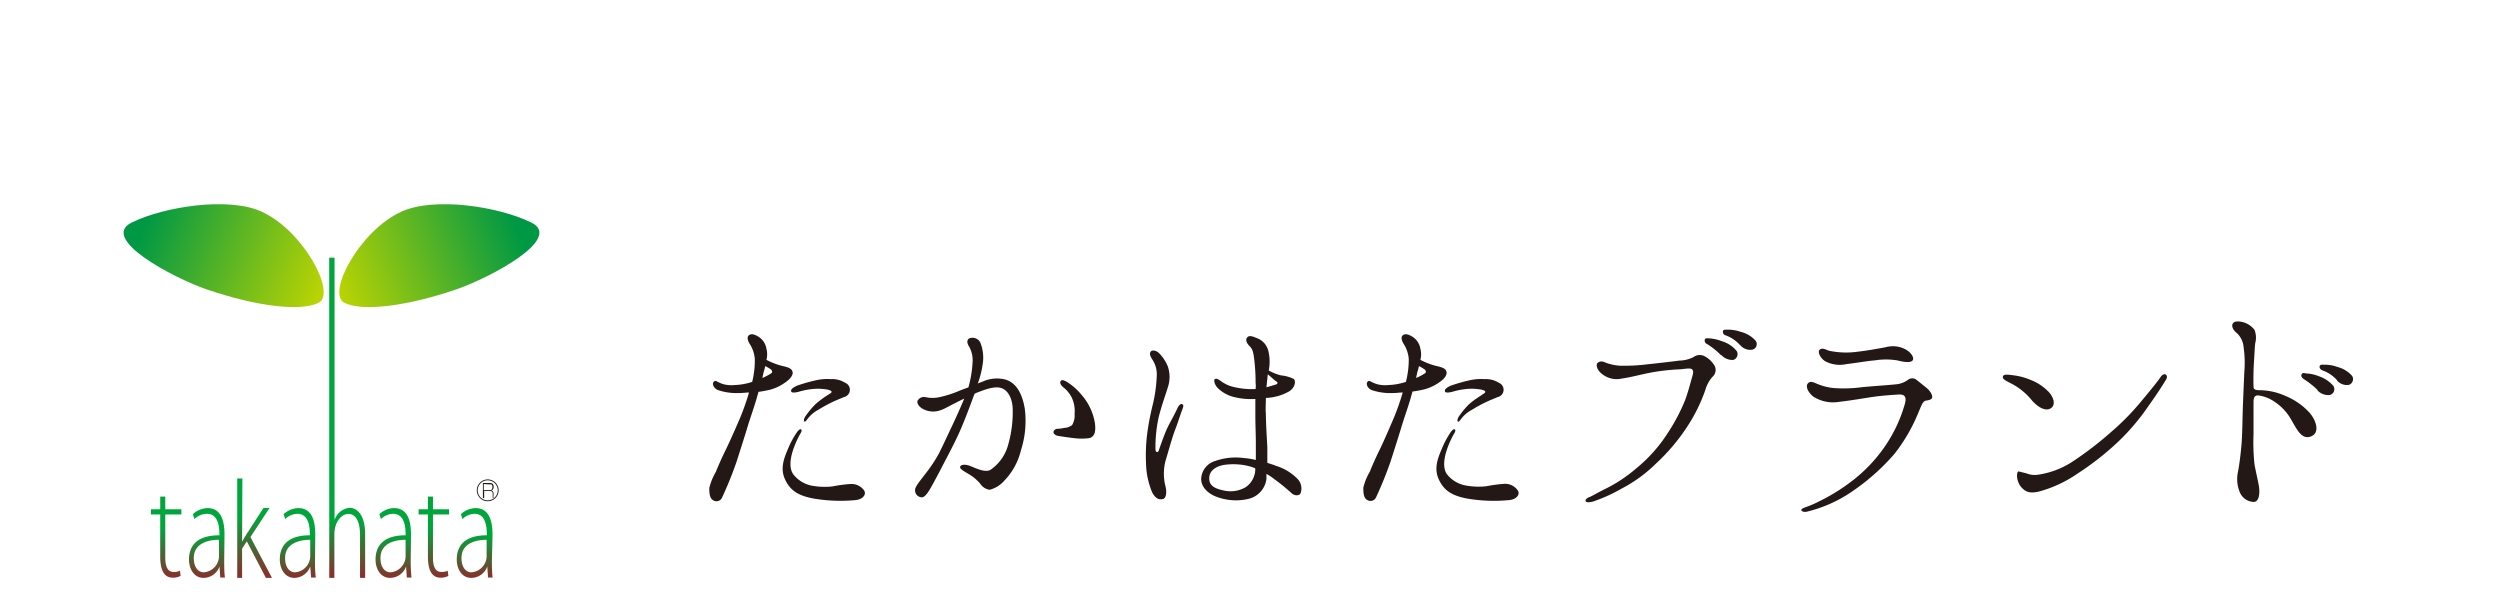 <svg xmlns="http://www.w3.org/2000/svg" xmlns:xlink="http://www.w3.org/1999/xlink" viewBox="0 0 411 100"><defs><linearGradient id="linear-gradient" x1="560.71" y1="-170.62" x2="560.71" y2="-177.58" gradientTransform="translate(-1045.32 421.42) scale(1.91)" gradientUnits="userSpaceOnUse"><stop offset="0" stop-color="#93252a"/><stop offset="0.66" stop-color="#00a63c"/></linearGradient><linearGradient id="linear-gradient-2" x1="575.53" y1="-195.52" x2="591.32" y2="-202.09" gradientTransform="translate(-1045.32 421.42) scale(1.91)" gradientUnits="userSpaceOnUse"><stop offset="0" stop-color="#c3d600"/><stop offset="1" stop-color="#009844"/></linearGradient><linearGradient id="linear-gradient-3" x1="370.52" y1="-195.52" x2="386.3" y2="-202.09" gradientTransform="matrix(-1.91, 0, 0, 1.91, 762.17, 421.42)" xlink:href="#linear-gradient-2"/><linearGradient id="linear-gradient-4" x1="564.22" y1="-170.61" x2="564.22" y2="-176.62" xlink:href="#linear-gradient"/><linearGradient id="linear-gradient-5" x1="568.3" y1="-170.63" x2="568.3" y2="-179.14" xlink:href="#linear-gradient"/><linearGradient id="linear-gradient-6" x1="572.03" y1="-170.61" x2="572.03" y2="-176.62" xlink:href="#linear-gradient"/><linearGradient id="linear-gradient-7" x1="576.26" y1="-170.63" x2="576.26" y2="-198.12" gradientTransform="translate(-1045.32 421.42) scale(1.91)" gradientUnits="userSpaceOnUse"><stop offset="0" stop-color="#93252a"/><stop offset="0.19" stop-color="#00a63c"/></linearGradient><linearGradient id="linear-gradient-8" x1="580.25" y1="-170.61" x2="580.25" y2="-176.62" xlink:href="#linear-gradient"/><linearGradient id="linear-gradient-9" x1="583.72" y1="-170.62" x2="583.72" y2="-177.58" xlink:href="#linear-gradient"/><linearGradient id="linear-gradient-10" x1="587.22" y1="-170.61" x2="587.22" y2="-176.62" xlink:href="#linear-gradient"/></defs><g id="レイヤー_2" data-name="レイヤー 2"><g id="レイヤー_1-2" data-name="レイヤー 1"><path d="M27.17,81.64v2.08h2.65v.86H27.17v7.1c0,1.35.35,2.35,1.35,2.35a2.27,2.27,0,0,0,1.07-.21l.1.86a2.68,2.68,0,0,1-1.27.29c-1.74,0-2.08-1.8-2.08-3.49v-6.9H24.81v-.86h1.53V81.64Z" style="fill:url(#linear-gradient)"/><path d="M75,47.58c5.64-1.94,17.7-8.37,12.34-11S71.43,32.32,66,34.79c-7,3.21-12.37,13.52-9.37,15S67,50.32,75,47.58Z" style="fill:url(#linear-gradient-2)"/><path d="M34,47.58c-5.64-1.94-17.7-8.37-12.34-11S37.61,32.32,43,34.79c7,3.21,12.37,13.52,9.37,15S42,50.32,34,47.58Z" style="fill:url(#linear-gradient-3)"/><path d="M36.86,92.15c0,.84,0,1.94.12,2.8h-.77l-.12-1.82h0A2.8,2.8,0,0,1,33.46,95c-1.62,0-2.39-1.55-2.39-3,0-2.57,1.64-4,5-4,0-.92,0-3.53-2.05-3.53a3,3,0,0,0-2.06.87l-.25-.81a3.68,3.68,0,0,1,2.4-1c2.43,0,2.8,2.45,2.8,4.43ZM36,88.74c-1.73,0-4.14.55-4.14,3,0,1.61.8,2.35,1.63,2.35A2.7,2.7,0,0,0,36,91.25Z" style="fill:url(#linear-gradient-4)"/><path d="M39.8,89.05h0c.2-.39.53-.92.78-1.31l2.74-4.24h1l-3.15,4.79L44.71,95h-1L40.58,89l-.78,1.18V95H39V78.66h.85Z" style="fill:url(#linear-gradient-5)"/><path d="M51.79,92.15c0,.84,0,1.94.13,2.8h-.77L51,93.13h0A2.8,2.8,0,0,1,48.4,95C46.78,95,46,93.44,46,92c0-2.57,1.64-4,4.94-4,0-.92,0-3.53-2.05-3.53a2.94,2.94,0,0,0-2,.87l-.26-.81a3.68,3.68,0,0,1,2.4-1c2.44,0,2.8,2.45,2.8,4.43ZM51,88.74c-1.72,0-4.13.55-4.13,3,0,1.61.8,2.35,1.62,2.35A2.7,2.7,0,0,0,51,91.25Z" style="fill:url(#linear-gradient-6)"/><path d="M54.12,42.36H55V85.48h0a2.93,2.93,0,0,1,2.49-2c.81,0,2.54.65,2.54,4.39V95h-.84v-7c0-1.82-.46-3.51-1.94-3.51-1,0-2.28,1.16-2.28,3.4V95h-.84Z" style="fill:url(#linear-gradient-7)"/><path d="M67.52,92.15a26.48,26.48,0,0,0,.13,2.8h-.77l-.12-1.82h0A2.8,2.8,0,0,1,64.13,95c-1.63,0-2.39-1.55-2.39-3,0-2.57,1.64-4,4.94-4,0-.92,0-3.53-2.05-3.53a2.94,2.94,0,0,0-2,.87l-.26-.81a3.68,3.68,0,0,1,2.4-1c2.44,0,2.8,2.45,2.8,4.43Zm-.84-3.41c-1.73,0-4.13.55-4.13,3,0,1.61.8,2.35,1.62,2.35a2.7,2.7,0,0,0,2.51-2.84Z" style="fill:url(#linear-gradient-8)"/><path d="M71.18,81.64v2.08h2.65v.86H71.18v7.1c0,1.35.35,2.35,1.35,2.35a2.27,2.27,0,0,0,1.07-.21l.11.86a2.74,2.74,0,0,1-1.27.29c-1.75,0-2.09-1.8-2.09-3.49v-6.9H68.82v-.86h1.53V81.64Z" style="fill:url(#linear-gradient-9)"/><path d="M80.87,92.15c0,.84,0,1.94.12,2.8h-.76l-.12-1.82h0A2.79,2.79,0,0,1,77.47,95c-1.62,0-2.38-1.55-2.38-3,0-2.57,1.63-4,4.94-4,0-.92,0-3.53-2-3.53a2.92,2.92,0,0,0-2,.87l-.26-.81a3.68,3.68,0,0,1,2.4-1c2.43,0,2.8,2.45,2.8,4.43ZM80,88.74c-1.73,0-4.13.55-4.13,3,0,1.61.79,2.35,1.62,2.35A2.7,2.7,0,0,0,80,91.25Z" style="fill:url(#linear-gradient-10)"/><path d="M80.45,79.4c.23,0,.71,0,.71.62,0,.37-.14.55-.41.61.23.06.39.18.39.59v.24a1.25,1.25,0,0,0,0,.42H81a2.68,2.68,0,0,1,0-.4v-.26c0-.47-.26-.5-.51-.5h-.89v1.16h-.21V79.4Zm-.92.18v1h.89c.22,0,.53,0,.53-.49s-.17-.46-.51-.46Z" style="fill:#231815"/><path d="M78.46,80.61a1.72,1.72,0,1,1,1.72,1.72A1.72,1.72,0,0,1,78.46,80.61Z" style="fill:none;stroke:#231815;stroke-width:0.148px"/><path d="M121.67,68.71a41.92,41.92,0,0,0,1.47-4.18c-.52,0-1,.08-1.47.08a9.62,9.62,0,0,1-3.63-.48c-.75-.31-1-1.07-.71-1.35s.43-.12.67,0a5.58,5.58,0,0,0,1,.4,5.2,5.2,0,0,0,1.79.12,10.17,10.17,0,0,0,2.87-.52,14.56,14.56,0,0,0,.43-3.78,5.39,5.39,0,0,0-.79-2.39c-.32-.48-.6-1.19-.16-1.51s1-.08,1.59.28A2.87,2.87,0,0,1,126,57.33a3.55,3.55,0,0,1,0,1.83,12.21,12.21,0,0,0,2.59,1c.76.16,1.43.36,1.63.76s.12.8-.47,1.43a7.74,7.74,0,0,1-3.27,1.75c-.56.12-1.15.24-1.79.32-.12.48-.24.84-.32,1.16-.28,1-1.19,3.62-1.47,4.58s-1.32,4.22-1.83,5.81a61.13,61.13,0,0,1-2.39,5.89,1,1,0,0,1-1.47.36c-.6-.36-.6-1.32-.6-2a9.66,9.66,0,0,1,1.07-2.63c.44-1.11,1-2.35,1.68-3.74S121.19,69.83,121.67,68.71Zm4.14-8.52c-.08.28-.12.56-.2.76s-.16.68-.28,1.19a8.86,8.86,0,0,0,1.43-.75c.28-.12.2-.44,0-.64A7.14,7.14,0,0,0,125.81,60.19Zm16.24,20.43c.48.75-.36,1.51-1.36,1.59A26.15,26.15,0,0,1,134,82c-2.91-.48-4.14-1.47-4.94-3.19s-.24-3.34.48-5A14.42,14.42,0,0,1,131.06,71c.24-.32.48-.52.64-.4s.08.4-.16.76a15.17,15.17,0,0,0-1.28,3c-.47,1.63-.39,2.86.16,3.62a5.08,5.08,0,0,0,3.07,1.87,11.75,11.75,0,0,0,3.34.12,23.47,23.47,0,0,1,3-.4A2.53,2.53,0,0,1,142.05,80.62Zm-5.34-16.21c0-.2-.55-.36-.91-.4a8.88,8.88,0,0,0-2.67,0,11.72,11.72,0,0,0-1.83.4c-.44.12-1.08.2-1.2,0-.23-.43.48-.79.92-1a26.86,26.86,0,0,1,3.07-.88,8.35,8.35,0,0,1,2.5-.2,3.94,3.94,0,0,1,2.35.6,1.23,1.23,0,0,1-.2,2.35c-.24.12-1,.4-1.75.75a23.88,23.88,0,0,0-2.43,1.32,5.47,5.47,0,0,0-1.63,1.31c-.24.28-.52.76-.68.64s-.08-.48.12-.8a14,14,0,0,1,1.64-2A14.82,14.82,0,0,1,136,65C136.4,64.73,136.75,64.57,136.71,64.41Z" style="fill:#231815"/><path d="M156.61,69.83c.6-1.28,1.32-2.87,1.91-4.3-.59.28-1.07.51-1.43.71-.84.4-1.83,1-2.47,1.2a3.54,3.54,0,0,1-2.63-.08c-1-.44-1.27-1.12-1.15-1.47a1.2,1.2,0,0,1,1.31-.6,5.47,5.47,0,0,0,2.31,0,18.14,18.14,0,0,0,3.43-1.12c.35-.12.79-.31,1.31-.47a18.09,18.09,0,0,0,.68-4,4.66,4.66,0,0,0-.48-2.58c-.32-.52-.6-1.08-.08-1.48a1.45,1.45,0,0,1,1.83.64,6.71,6.71,0,0,1,.44,3.35,15.85,15.85,0,0,1-.84,3.42c.44-.2.84-.32,1-.4a5.61,5.61,0,0,1,3.58-.24c1.91.6,2.79,2.59,3.15,4.82a15.82,15.82,0,0,1-.64,6.81A10.84,10.84,0,0,1,165.13,79a4.82,4.82,0,0,1-2.43,1.52,2.21,2.21,0,0,1-1.55-1,7.36,7.36,0,0,0-1.91-1.59c-.72-.44-1.51-.84-1.39-1.2s.79-.43,1.55-.16,2.47,1.2,3.42.68a7.29,7.29,0,0,0,2.87-3.94,19.65,19.65,0,0,0,.8-5.89c0-1.75-.68-3.15-1.76-3.58s-2.66.15-3.9.63a3.52,3.52,0,0,0-.63.28c0,.16-.12.28-.16.44-.64,1.75-1.48,4-2.27,5.77s-1.75,3.58-2.59,5.18c-.56,1.11-1.75,3.34-2.19,4.1s-1,1.63-1.55,1.51a1.14,1.14,0,0,1-1-1.23c0-.56,1-1.68,1.63-2.55a22.93,22.93,0,0,0,2.27-3.39C154.94,73.41,155.78,71.58,156.61,69.83ZM180,69.55c.2,1.47-.08,2.23-.88,2.47a9.6,9.6,0,0,1-2.62,0c-.76-.08-2.07-.28-2.55-.36s-.76-.36-.76-.64a.65.65,0,0,1,.64-.52,6,6,0,0,0,1.15-.16,2.15,2.15,0,0,0,1.28-.47,3,3,0,0,0,.4-1.8,5.17,5.17,0,0,0-.48-2.74,4.93,4.93,0,0,0-1.39-1.67c-.32-.28-.68-.72-.36-1.08.2-.2.67,0,1.15.32a10.1,10.1,0,0,1,2.31,2.11A9.26,9.26,0,0,1,180,69.55Z" style="fill:#231815"/><path d="M194.35,67.4c-.2.44-.72,2.15-1.16,3.26s-1.07,3.43-1.59,5.14a8.43,8.43,0,0,0,0,4.14c.24.87.16,2-.44,2.11s-1.15,0-1.75-1.12a13,13,0,0,1-1-4.65,28.94,28.94,0,0,1,.19-5,44,44,0,0,1,.92-4.78,23.28,23.28,0,0,0,.64-4.54,4.43,4.43,0,0,0-.72-2.86c-.36-.56-.52-1-.24-1.32s1-.11,1.39.32a6.67,6.67,0,0,1,1.4,2.15,5.31,5.31,0,0,1,0,3.43c-.32,1.07-1,2.9-1.51,4.93a23.22,23.22,0,0,0-.52,5.22c0,.67.48.56.55.2.28-.8.92-2.67,1.44-3.75s.83-1.51,1.63-3.18c.2-.44.52-.8.8-.64S194.51,66.92,194.35,67.4Zm19.46,13.69c-.2.44-1,.48-1.55-.08a32.24,32.24,0,0,0-2.75-2.23,8.51,8.51,0,0,0-1.31-.87c0,.36,0,.64,0,.87a3.88,3.88,0,0,1-3.1,3.27,9,9,0,0,1-5.54-.56c-1.55-.76-2.19-1.91-2.07-3a3.2,3.2,0,0,1,2.31-2.71,10.06,10.06,0,0,1,4.66-.48,12.09,12.09,0,0,1,2,.32c0-1,0-1.95,0-2.79,0-1.31-.08-2.86-.08-4.66,0-.79,0-1.75,0-2.58a11.53,11.53,0,0,1-3.34-.28,5.76,5.76,0,0,1-2.75-1.43c-.72-.68-.76-1.48-.56-1.56.36-.2.76.2,1.32.56a5.68,5.68,0,0,0,1.87.76,12.64,12.64,0,0,0,3.5.32,3.84,3.84,0,0,0,0-1,31.49,31.49,0,0,0-.24-4c-.16-1.2-.28-1.59-.76-2.07s-.67-1-.43-1.35.63-.4,1.51,0a3,3,0,0,1,2,2.1,7.35,7.35,0,0,1,.08,3.27,8.29,8.29,0,0,0,2,.8,6.12,6.12,0,0,1,2.11.59c.36.32.28,1.32-.68,2a8.35,8.35,0,0,1-3.9,1.12c0,1-.08,2,0,2.55,0,1.27.12,3.5.24,5.53,0,.84,0,1.75,0,2.59.48.16,1,.32,1.47.51a8.3,8.3,0,0,1,3.51,2.15A2.25,2.25,0,0,1,213.81,81.09ZM206.37,77c-.16-.08-.4-.16-.6-.24a10.5,10.5,0,0,0-4.38-.35c-1.19.15-2.47.79-2.58,2s.55,1.83,2.22,2.19a4.94,4.94,0,0,0,3.71-.48,3.61,3.61,0,0,0,1.63-3.07Zm2.07-15.48a4.31,4.31,0,0,0-.08.75c-.08.4-.08.84-.16,1.4.6-.16,1.12-.32,1.51-.44s.4-.36.12-.52S209,62,208.44,61.55Z" style="fill:#231815"/><path d="M229.14,68.71a41.92,41.92,0,0,0,1.47-4.18c-.52,0-1,.08-1.47.08a9.62,9.62,0,0,1-3.63-.48c-.75-.31-.95-1.07-.71-1.35s.43-.12.67,0a5.58,5.58,0,0,0,1,.4,5.2,5.2,0,0,0,1.79.12,10.17,10.17,0,0,0,2.87-.52A14.56,14.56,0,0,0,231.6,59a5.39,5.39,0,0,0-.79-2.39c-.32-.48-.6-1.19-.16-1.51s1-.08,1.59.28a2.87,2.87,0,0,1,1.27,1.95,3.55,3.55,0,0,1,0,1.83,12.21,12.21,0,0,0,2.59,1c.76.16,1.44.36,1.63.76s.12.8-.47,1.43A7.74,7.74,0,0,1,234,64.05c-.56.12-1.15.24-1.79.32-.12.48-.24.84-.32,1.16-.28,1-1.19,3.62-1.47,4.58s-1.31,4.22-1.83,5.81a61.13,61.13,0,0,1-2.39,5.89,1,1,0,0,1-1.47.36c-.6-.36-.6-1.32-.6-2a9.66,9.66,0,0,1,1.07-2.63c.44-1.11,1-2.35,1.68-3.74S228.66,69.83,229.14,68.71Zm4.14-8.52c-.08.28-.12.56-.2.76s-.16.68-.28,1.19a8.86,8.86,0,0,0,1.43-.75c.28-.12.2-.44,0-.64A7.14,7.14,0,0,0,233.28,60.19Zm16.24,20.43c.48.75-.36,1.51-1.36,1.59a26.15,26.15,0,0,1-6.68-.2c-2.91-.48-4.14-1.47-4.94-3.19s-.24-3.34.48-5A14.42,14.42,0,0,1,238.53,71c.24-.32.48-.52.64-.4s.08.4-.16.76a15.17,15.17,0,0,0-1.28,3c-.47,1.63-.39,2.86.16,3.62A5.08,5.08,0,0,0,241,79.82a11.75,11.75,0,0,0,3.34.12,23.47,23.47,0,0,1,3-.4A2.53,2.53,0,0,1,249.52,80.62Zm-5.34-16.21c0-.2-.55-.36-.91-.4a8.88,8.88,0,0,0-2.67,0,11.72,11.72,0,0,0-1.83.4c-.44.12-1.08.2-1.19,0-.24-.43.47-.79.91-1a26.86,26.86,0,0,1,3.07-.88,8.35,8.35,0,0,1,2.5-.2,3.94,3.94,0,0,1,2.35.6,1.23,1.23,0,0,1-.2,2.35c-.23.12-1,.4-1.75.75A23.88,23.88,0,0,0,242,67.36a5.47,5.47,0,0,0-1.63,1.31c-.24.28-.52.76-.68.64s-.07-.48.12-.8a14,14,0,0,1,1.64-2,14.82,14.82,0,0,1,2-1.47C243.87,64.73,244.22,64.57,244.18,64.41Z" style="fill:#231815"/><path d="M281.92,60.21a1.5,1.5,0,0,1-.4,1.75,5.68,5.68,0,0,0-1.19,2.23,27.19,27.19,0,0,1-2.91,5.89,32.4,32.4,0,0,1-5.26,6.21,23.17,23.17,0,0,1-5.61,4.06A26.85,26.85,0,0,1,262,82.42c-.71.2-1.19.2-1.31,0s.12-.52.56-.68.91-.47,2.3-1.19A24.09,24.09,0,0,0,269,77a24.44,24.44,0,0,0,5.21-5.86,30.82,30.82,0,0,0,2.83-5.37c.52-1.43.88-2.87,1.12-3.7.19-.6.31-1.12,0-1.36s-1-.08-1.88,0a35.38,35.38,0,0,0-4.77.52c-1.68.32-3.43.8-4.86,1a3.8,3.8,0,0,1-3.18-.68c-.88-.6-1.2-1.59-.8-1.91s.87-.24,1.35,0a8.32,8.32,0,0,0,2.27.48,29.66,29.66,0,0,0,4.3-.2c1.87-.2,4.34-.48,5.5-.64a5.36,5.36,0,0,0,2.3-.56,1.73,1.73,0,0,1,1.84-.16A4.17,4.17,0,0,1,281.92,60.21Zm1-1.83a11.88,11.88,0,0,0-2.31-1.84.6.6,0,0,1-.31-.79c.11-.16.47-.16.67-.12a6.74,6.74,0,0,1,2.15.48,5,5,0,0,1,2.39,1.59,1,1,0,0,1-.56,1.47A2.43,2.43,0,0,1,283,58.38Zm3.15-1.64a5.9,5.9,0,0,0-2.43-1.63.59.59,0,0,1-.36-.76c.12-.19.48-.15.64-.15a6.09,6.09,0,0,1,2.23.35A4.77,4.77,0,0,1,288.61,56a.93.93,0,0,1-.48,1.47A2.09,2.09,0,0,1,286.1,56.74Z" style="fill:#231815"/><path d="M297.16,84.09c-.52.16-.88,0-1-.16s.12-.35.68-.55a16.5,16.5,0,0,0,2.31-1,31,31,0,0,0,5.1-3.14,24.84,24.84,0,0,0,5.41-5.54,23.82,23.82,0,0,0,3.46-7.16c.36-1.2.12-1.75-1-1.68s-2.55.16-4,.36-3.9.64-5.74.84a6,6,0,0,1-4.3-.88c-.87-.71-1.31-1.71-.83-2.19s1.11,0,1.71.2a9.2,9.2,0,0,0,2.43.6,22.35,22.35,0,0,0,4.58-.12c1.51-.16,4.54-.36,5.65-.48a3.92,3.92,0,0,0,2-.71,1.16,1.16,0,0,1,1.27-.16c.36.24,1,.79,1.76,1.39s1.07,1.31,1,1.63-.44.44-1,.52-.76.8-1.28,2a28.16,28.16,0,0,1-3.9,6.73,35.7,35.7,0,0,1-6.81,6.09A22.37,22.37,0,0,1,297.16,84.09Zm17.28-24.84c-.32.4-1.28.32-2.51,0a11.77,11.77,0,0,0-3.74,0c-1.12.08-2.87.4-4.58.6a5.12,5.12,0,0,1-3.58-.48c-.84-.56-1.28-1.59-.84-1.91s.91,0,1.51.2a13.44,13.44,0,0,0,4.7.16c1.75-.2,3.42-.52,4.54-.72a4.44,4.44,0,0,1,3.22.28C314.12,57.86,314.76,58.77,314.44,59.25Z" style="fill:#231815"/><path d="M330.55,63c-.91-.47-1.39-.71-1.27-1.11s.8-.32,1.63-.2a10.47,10.47,0,0,1,2.91.76,8.15,8.15,0,0,1,2.75,1.75c.95.83,1.55,2.35.55,2.94-.79.48-1.95-.08-3-1.23A10.74,10.74,0,0,0,330.55,63Zm25.52-.55c-.48.79-1.23,2-2.78,4.18a36.83,36.83,0,0,1-5,5.93,46.56,46.56,0,0,1-6.73,5.29,20.72,20.72,0,0,1-6.17,2.91c-1.67.44-2.39.12-3.1-.68s-.88-2.23-.48-2.59l1.31.32a3.61,3.61,0,0,0,1.87.24,14,14,0,0,0,5.78-2.19A56.2,56.2,0,0,0,347,71.08,41.37,41.37,0,0,0,352,66c2-2.39,2.95-3.62,3.19-4s.59-.56.83-.44S356.35,62,356.07,62.48Z" style="fill:#231815"/><path d="M370.48,66.14c0,.71,0,3.82,0,5.21a34.68,34.68,0,0,0,.16,5c.24,1.31.52,2.43.71,3.5s.12,2.59-.79,2.67a2.57,2.57,0,0,1-2.35-1.63,5.61,5.61,0,0,1-.28-3.35c.2-1.07.4-2.54.56-4.3s.16-4.26.24-6.41.16-4,.24-5.73a17.87,17.87,0,0,0-.12-4,3.56,3.56,0,0,0-1.12-2.35c-.67-.52-.91-1.19-.64-1.59s1-.36,1.64-.2a3.54,3.54,0,0,1,1.91,1.27,3.49,3.49,0,0,1,.12,2.19c-.08.64-.12,1.72-.2,2.95s-.12,2.67-.08,4.22c0,.52.48.52.83.56a10.4,10.4,0,0,1,4.34.91,11,11,0,0,1,4,2.75c1.11,1.23,1.83,3.34.27,3.94s-2.34-1.23-3.22-2.71A8.51,8.51,0,0,0,373.86,66a6.15,6.15,0,0,0-2.62-1C370.64,65,370.48,65.38,370.48,66.14Zm10.55-2a13.56,13.56,0,0,0-2.31-1.83c-.32-.24-.48-.52-.32-.8s.48-.16.68-.12a6.45,6.45,0,0,1,2.19.48,5.39,5.39,0,0,1,2.35,1.59,1,1,0,0,1-.56,1.47A2.42,2.42,0,0,1,381,64.19Zm3.18-1.64a5.85,5.85,0,0,0-2.46-1.63c-.32-.16-.52-.52-.36-.75s.43-.16.67-.16a5.9,5.9,0,0,1,2.19.36,4.81,4.81,0,0,1,2.43,1.47,1,1,0,0,1-.48,1.47A2.09,2.09,0,0,1,384.21,62.55Z" style="fill:#231815"/><rect id="_スライス_" data-name="&lt;スライス&gt;" width="411" height="100" style="fill:none"/></g></g></svg>